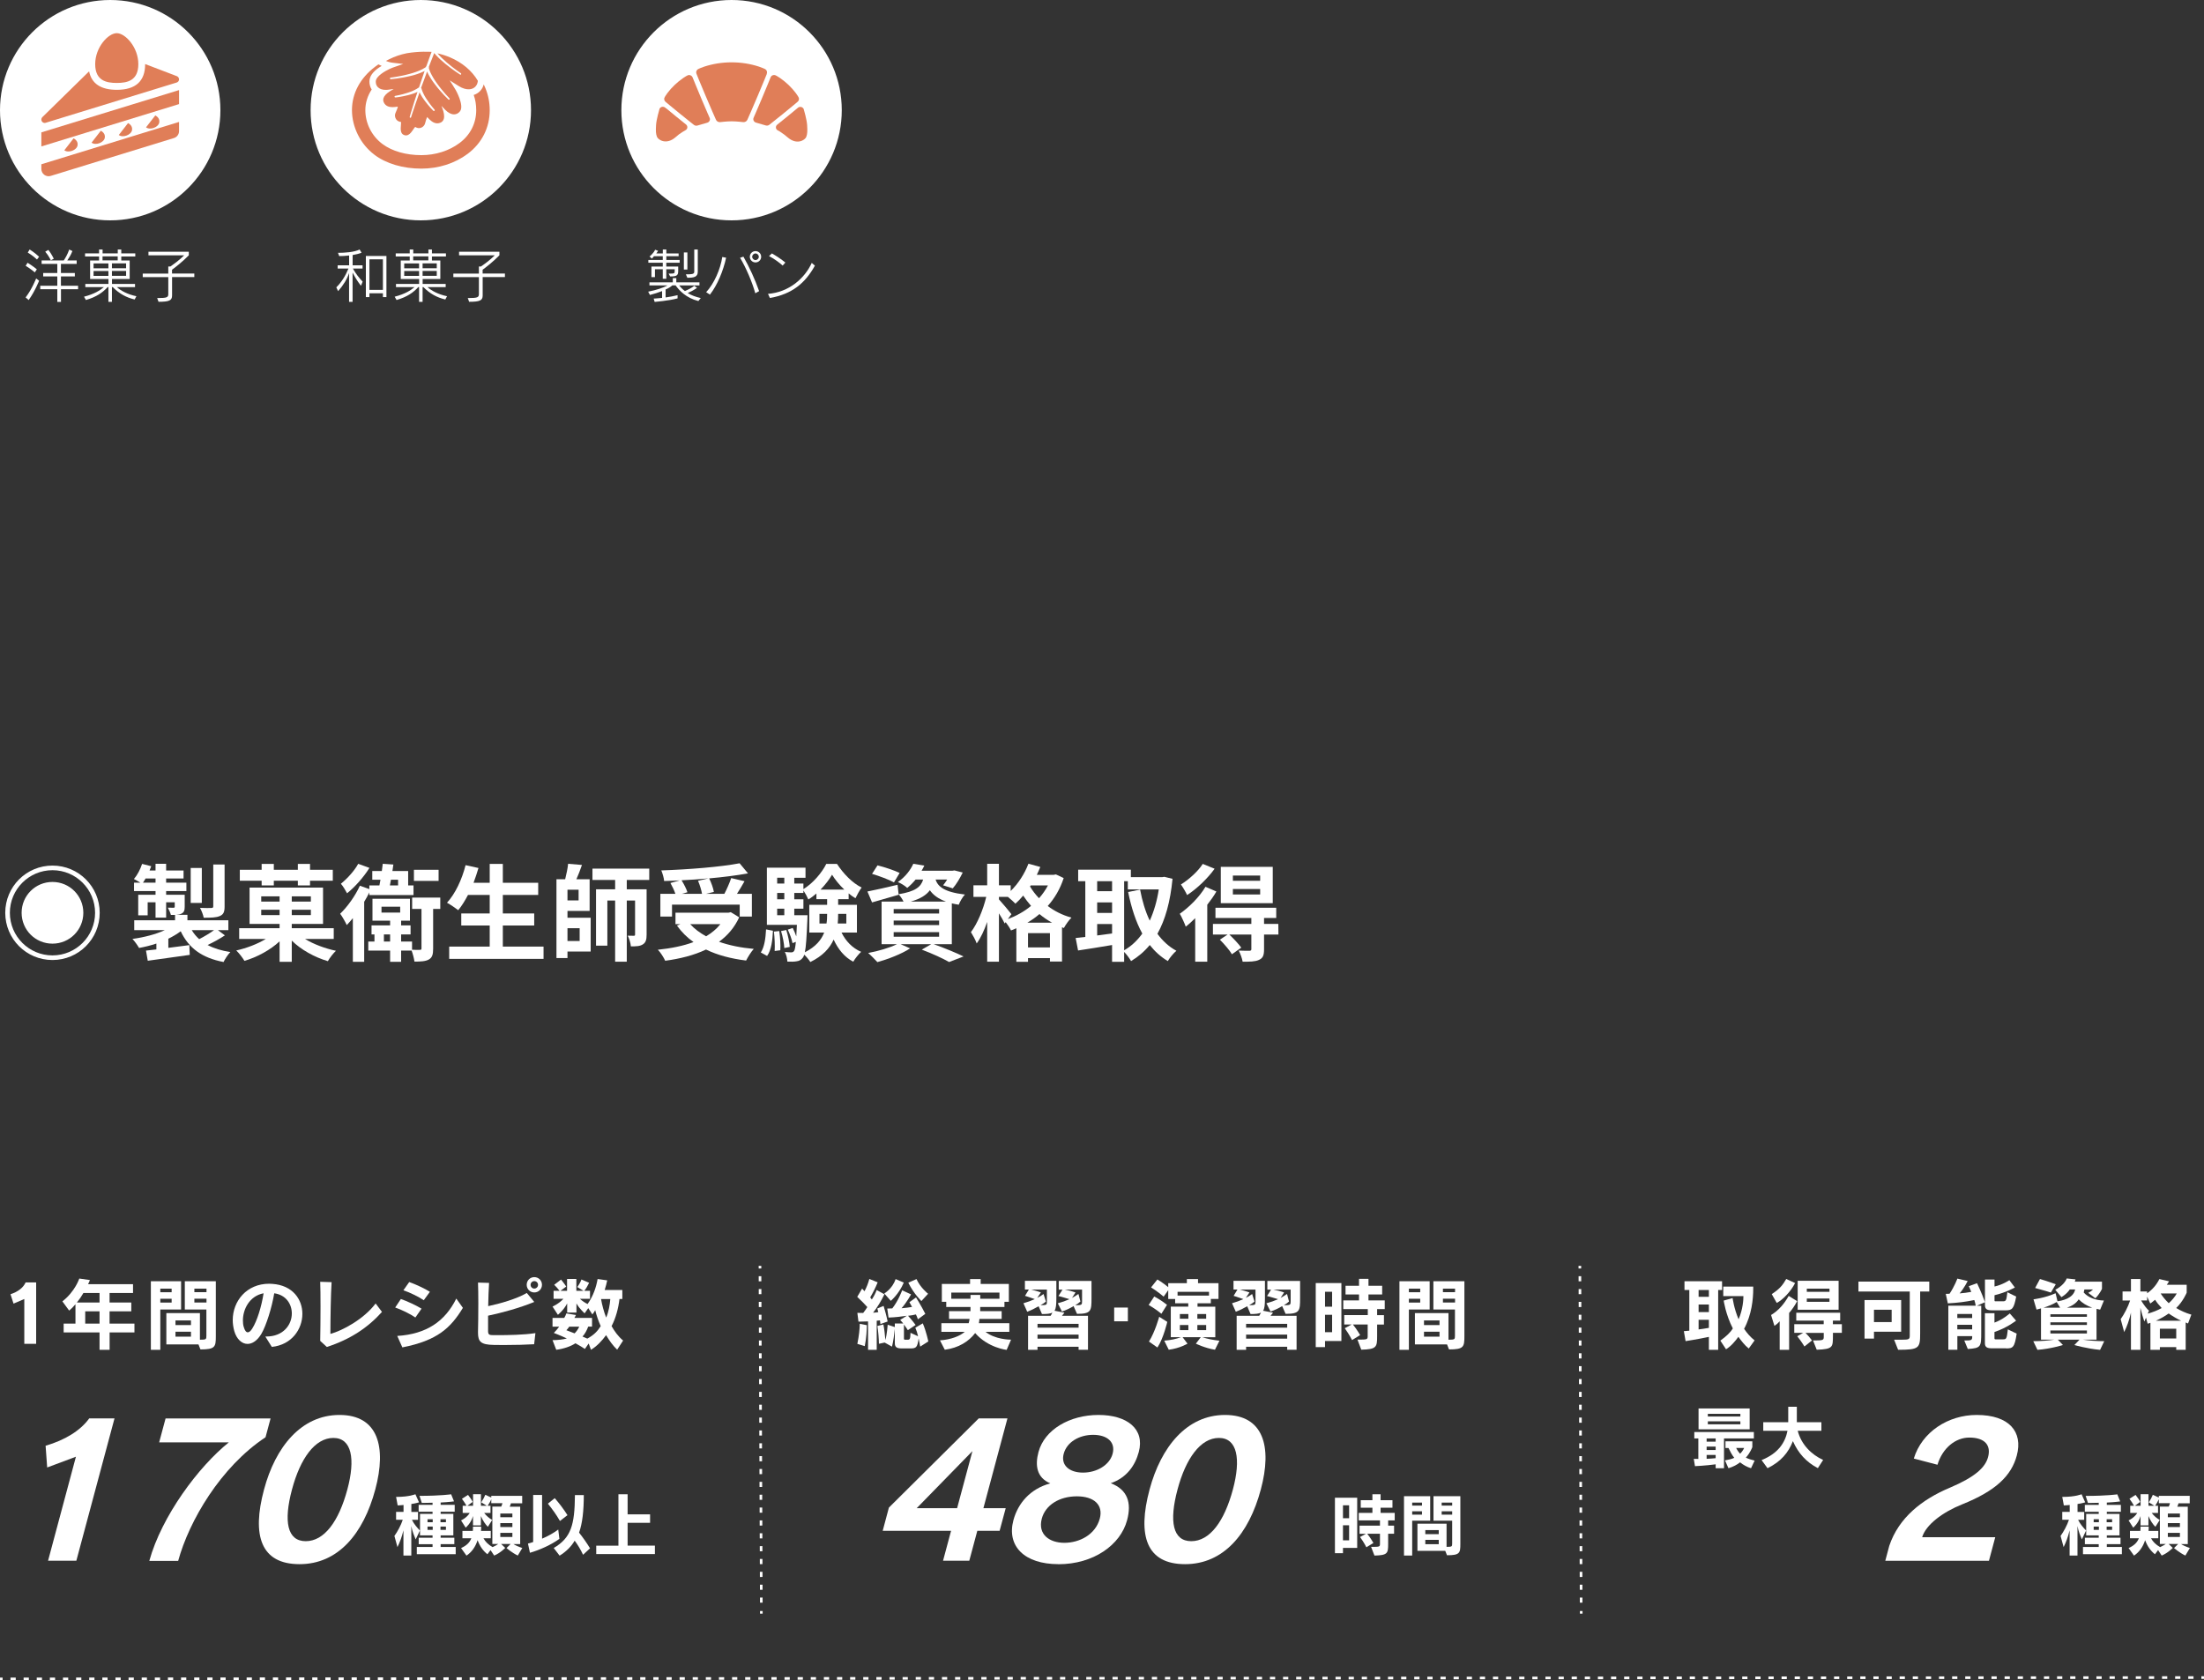 <?xml version="1.0" encoding="UTF-8"?>
<svg id="_レイヤー_2" data-name="レイヤー 2" xmlns="http://www.w3.org/2000/svg" viewBox="0 0 420 320.25">
  <rect x="0" y="0" width="420" height="320.25" fill="#333333" stroke="none"/>
  <defs>
    <style>
      .cls-1 {
        stroke-dasharray: 0 0 1 1.5;
      }

      .cls-1, .cls-2, .cls-3 {
        fill: none;
        stroke: #fff;
        stroke-miterlimit: 10;
        stroke-width: .5px;
      }

      .cls-2 {
        stroke-dasharray: 0 0 .98 1.47;
      }

      .cls-4 {
        fill: #e07e58;
      }

      .cls-4, .cls-5 {
        stroke-width: 0px;
      }

      .cls-5 {
        fill: #fff;
      }
    </style>
  </defs>
  <g id="object">
    <g>
      <g>
        <path class="cls-5" d="m6.62,51.91c-.64-.58-1.73-1.25-1.73-1.25l.36-.58s1.04.63,1.77,1.26l-.39.58Zm-1.16,5.28l-.58-.5c1.2-1.54,2.01-3.62,2.01-3.62l.56.44s-.79,2.02-1.99,3.68Zm1.59-7.73c-.81-.77-1.76-1.32-1.76-1.32l.36-.59s.97.59,1.8,1.39l-.4.52Zm4.57,5.67v2.42h-.7v-2.42h-3.25v-.66h3.25v-1.78h-2.69v-.66h2.69v-1.73h-2.99v-.66h4.22c.27-.4.72-1.14,1.04-2.08l.61.29c-.32.83-.71,1.36-.98,1.79h1.79v.66h-3v1.73h2.65v.66h-2.65v1.78h3.27v.66h-3.27Zm-1.93-5.52s-.41-.89-1.07-1.64l.6-.34c.57.71,1.03,1.68,1.03,1.68l-.57.31Z"/>
        <path class="cls-5" d="m25.65,57.08c-1.56-.37-2.9-1.08-4.18-2.37h-.14v2.82h-.67v-2.82h-.14c-.93,1.03-2.14,1.89-4.15,2.47l-.36-.63c1.97-.51,3.01-1.18,3.79-1.83h-3.54v-.6h4.41v-.94h-3.5v-3.53h1.71v-.76h-2.67v-.6h2.67v-.74h.67v.74h2.89v-.74h.67v.74h2.67v.6h-2.67v.76h1.6v3.53h-3.37v.94h4.39v.6h-3.47c.82.73,2.09,1.4,3.73,1.74l-.33.62Zm-4.99-6.87h-2.83v.93h2.83v-.93Zm0,1.44h-2.83v.93h2.83v-.93Zm1.77-2.78h-2.89v.76h2.89v-.76Zm1.6,1.33h-2.7v.93h2.7v-.93Zm0,1.44h-2.7v.93h2.7v-.93Z"/>
        <path class="cls-5" d="m32.79,52.82v3.51c0,.96-.58,1.19-2.58,1.19l-.26-.71c1.91,0,2.12-.13,2.12-.79v-3.2h-4.87v-.67h4.87v-1.36h.4c.52-.36,1.69-1.18,2.63-2.13h-6.81v-.68h7.69v.68c-1.2,1.23-2.57,2.29-3.2,2.75v.73h4.25v.67h-4.25Z"/>
      </g>
      <g>
        <path class="cls-5" d="m68.77,54.45c-.76-.99-1.12-1.63-1.58-2.5v5.59h-.67v-5.49c-.39,1.18-1.09,2.32-2.09,3.44l-.34-.72c1-.99,1.74-2.18,2.31-3.58h-2.05v-.62h2.18v-1.87c-.72.09-1.4.11-1.89.11l-.23-.62c1.31,0,3.07-.12,4.12-.63l.37.61c-.51.2-1.1.34-1.7.44v1.96h1.89v.62h-1.84c.63,1.09,1.11,1.69,1.86,2.49l-.32.77Zm4.2,2.18v-.73h-2.57v.73h-.68v-7.84h3.92v7.84h-.68Zm0-7.2h-2.57v5.82h2.57v-5.82Z"/>
        <path class="cls-5" d="m84.85,57.08c-1.56-.37-2.9-1.08-4.18-2.37h-.14v2.82h-.67v-2.82h-.14c-.93,1.03-2.14,1.89-4.15,2.47l-.36-.63c1.97-.51,3.01-1.18,3.79-1.83h-3.54v-.6h4.41v-.94h-3.5v-3.53h1.71v-.76h-2.67v-.6h2.67v-.74h.67v.74h2.89v-.74h.67v.74h2.67v.6h-2.67v.76h1.6v3.53h-3.37v.94h4.39v.6h-3.47c.82.73,2.09,1.4,3.73,1.74l-.33.62Zm-4.99-6.87h-2.83v.93h2.83v-.93Zm0,1.44h-2.83v.93h2.83v-.93Zm1.77-2.78h-2.89v.76h2.89v-.76Zm1.6,1.33h-2.7v.93h2.7v-.93Zm0,1.44h-2.7v.93h2.7v-.93Z"/>
        <path class="cls-5" d="m91.98,52.82v3.51c0,.96-.58,1.19-2.58,1.19l-.26-.71c1.91,0,2.12-.13,2.12-.79v-3.2h-4.87v-.67h4.87v-1.36h.4c.52-.36,1.69-1.18,2.63-2.13h-6.81v-.68h7.69v.68c-1.2,1.23-2.57,2.29-3.2,2.75v.73h4.25v.67h-4.25Z"/>
      </g>
      <g>
        <path class="cls-5" d="m133.06,57.37c-2.3-.59-3.59-1.96-4.32-2.98h-.61c-.39.33-.78.57-1.29.78v1.52c.72-.1,1.53-.24,2.28-.43v.61c-1.74.47-4.37.67-4.37.67l-.18-.63s.67-.03,1.6-.13v-1.3c-.76.3-1.43.5-2.32.74l-.33-.63c1.63-.33,2.8-.72,3.69-1.19h-3.45v-.59h4.45v-.8h.67v.8h4.41v.59h-3.85c.22.3.57.71,1.08,1.07.63-.27,1.28-.59,1.79-1l.52.4c-.7.48-1.3.77-1.78.98.74.46,1.49.72,2.49.96l-.47.58Zm-6.09-7.3v.73h2.27v.82c0,.88-.24,1.07-1.54,1.07l-.28-.54h.34c.77,0,.81-.09.81-.47v-.36h-1.6v1.81h-.67v-1.81h-1.49v1.5h-.67v-2.02h2.16v-.73h-2.75v-.52h2.75v-.72h-1.67c-.19.25-.41.46-.41.46l-.44-.41s.77-.59,1.06-1.28l.56.2c-.11.21-.22.36-.33.5h1.24v-.75h.67v.75h2.34v.53h-2.34v.72h2.54v.52h-2.54Zm3.35,1.3v-3.25h.67v3.25h-.67Zm.66,1.56l-.28-.64c1.22,0,1.6-.06,1.6-.49v-4.25h.67v4.23c0,1.03-.74,1.16-1.99,1.16Z"/>
        <path class="cls-5" d="m135.29,56.16l-.72-.47c1.52-1.64,2.72-4.38,3.07-6.71l.73.14c-.54,2.51-1.66,5.21-3.08,7.03Zm8.64-.27c-.6-2.14-1.74-4.81-2.9-6.76l.64-.21c1.13,1.99,2.2,4.31,2.99,6.57l-.73.41Zm.04-5.87c-.6,0-1.08-.48-1.08-1.08s.48-1.08,1.08-1.08,1.08.48,1.08,1.08-.48,1.08-1.08,1.08Zm0-1.71c-.34,0-.63.29-.63.63s.29.63.63.63.63-.29.63-.63-.29-.63-.63-.63Z"/>
        <path class="cls-5" d="m146.72,56.8l-.37-.79c4-.3,7.01-2.97,8.34-5.9l.6.52c-1.86,3.37-4.38,5.43-8.58,6.17Zm2.43-6.18c-.73-.67-1.78-1.38-2.6-1.81l.54-.51c.83.47,1.78,1.09,2.57,1.74l-.51.58Z"/>
      </g>
      <circle class="cls-5" cx="21" cy="21" r="21"/>
      <circle class="cls-5" cx="80.19" cy="21" r="21"/>
      <circle class="cls-5" cx="139.41" cy="21" r="21"/>
      <g>
        <polygon class="cls-4" points="7.88 25.23 7.88 27.91 34.12 19.84 34.12 17.17 7.88 25.23"/>
        <path class="cls-4" d="m7.88,32.21c0,.44.21.85.56,1.11.35.26.81.34,1.22.21l23.49-7.22c.58-.18.97-.71.97-1.32v-1.75L7.88,31.31v.9Z"/>
        <path class="cls-4" d="m14.78,27.71c.17-.92-.76-1.34-.76-1.34l-1.76,2.27c.76.59,2.35,0,2.52-.92Z"/>
        <path class="cls-4" d="m19.97,26.26c.17-.92-.76-1.34-.76-1.34l-1.76,2.27c.76.59,2.35,0,2.52-.92Z"/>
        <path class="cls-4" d="m25.16,24.8c.17-.92-.76-1.34-.76-1.34l-1.76,2.27c.76.59,2.35,0,2.52-.92Z"/>
        <path class="cls-4" d="m30.35,23.34c.17-.92-.76-1.34-.76-1.34l-1.76,2.27c.76.59,2.35,0,2.52-.92Z"/>
        <path class="cls-4" d="m8.71,23.4l24.96-7.67c.26-.08.45-.32.45-.59,0-.27-.16-.52-.41-.62l-6.05-2.31s0,.01,0,.02c0,3.25-1.82,4.89-5.4,4.89-3.04,0-4.81-1.18-5.28-3.52l-8.91,8.73c-.21.21-.25.53-.1.79.15.26.46.37.74.29Z"/>
        <path class="cls-4" d="m22.25,15.81c1.93,0,4.11-.38,4.11-3.59s-2.48-5.9-4.11-5.9-4.11,2.7-4.11,5.9,2.18,3.59,4.11,3.59Z"/>
      </g>
      <g>
        <path class="cls-4" d="m71.35,29.5c2.27,1.7,5.45,2.64,8.95,2.64,3.26,0,6.39-1,8.82-2.82,2.71-2.03,4.2-4.99,4.2-8.32,0-1.47-.28-2.88-.81-4.17-.1-.25-.21-.5-.33-.74,0,0,0,0,0,0,0,0,0,0,0-.01-.2.83-.75,1.5-1.53,1.87-.12.06-.25.11-.38.15.32.89.48,1.86.48,2.89,0,2.51-1.13,4.74-3.18,6.27-1.99,1.49-4.57,2.31-7.28,2.31-2.95,0-5.58-.76-7.42-2.13-2.04-1.53-3.25-3.94-3.25-6.45,0-1.39.42-2.73,1.21-3.93-.29-.45-.44-.99-.43-1.57.02-.92.62-1.78,1.79-2.59.17-.11.35-.23.54-.34h0s0,0,0,0l-.62-.29c-.2.14-.4.28-.6.43-2.86,2.14-4.44,5.09-4.44,8.29s1.6,6.49,4.28,8.5Z"/>
        <path class="cls-4" d="m74.78,12.91c-.18.07-.37.16-.58.25-.77.37-2.56,1.34-2.59,2.37,0,.17.02.33.05.47.07.26.21.49.41.67.33.3.82.46,1.43.46.15,0,.32,0,.49-.03.16-.02.36-.05.59-.08.07-.01.15-.02.24-.03h.11s.09-.01.09-.01c-2.03,1.05-2.16,1.94-1.89,2.52.34.75,1.04.92,1.67.92.31,0,.59-.04.82-.07.05,0,.1-.01.16-.02h.04s0,0,0,0c-.04.19-.15.56-.46,1.22-.16.34-.12.79.1,1.14.16.25.39.42.67.5.09.03.19.05.3.07,0,0,0,0,0,0,0,.16-.01.41-.03.6-.06.7-.14,1.65.64,1.89.11.04.22.06.33.06.14,0,.28-.03.41-.1.4-.19.69-.62.97-1.03.07-.1.15-.22.23-.33.05-.06.1-.12.15-.16,0,0,0,0,0,0,.22.15.47.23.71.23.17,0,.35-.04.51-.12.32-.16.57-.45.65-.77.16-.64.29-.99.38-1.18,0-.02.02-.03.02-.05,0,0,0,0,0,0,.05.05.1.1.14.15.37.4,1,1.06,1.8,1.06.21,0,.44-.05.67-.16.27-.14.47-.37.56-.68.17-.56-.01-1.33-.27-2.03-.03-.08-.06-.16-.1-.24-.03-.07-.05-.14-.07-.21.11.11.22.23.3.31.15.16.29.31.41.43.56.57,1.14.87,1.68.87.2,0,.4-.04.59-.13.21-.1.4-.26.56-.47.83-1.09-.8-4-.82-4.03-.19-.33-.45-.73-.69-1.12-.11-.17-.24-.37-.37-.58-.02-.03-.03-.05-.05-.08,0-.02-.02-.04-.03-.06.21.13.47.3.78.49l.89.56c.78.5,1.42.64,1.9.64.19,0,.35-.02.49-.05.14-.03.26-.08.36-.12.48-.23.81-.67.9-1.21.01-.08.02-.16.03-.24-1.13-1.92-2.99-3.48-5.29-4.46-.76-.32-1.56-.58-2.4-.77,0,0,0,0,0,0,0,0,0,0-.01,0,.05.05.09.11.15.16.1.12.22.24.34.37.12.13.26.26.4.4.28.27.59.55.91.83.64.55,1.3,1.06,1.81,1.43.25.19.47.34.62.44.15.11.24.17.24.17.07.05.08.14.04.21-.03.04-.08.06-.12.06-.03,0-.06,0-.08-.03,0,0-.09-.06-.24-.16-.15-.1-.37-.25-.64-.43-.52-.36-1.21-.87-1.87-1.41-.33-.27-.65-.55-.95-.82-.15-.14-.29-.27-.42-.4-.13-.13-.25-.25-.36-.37-.11-.11-.21-.23-.3-.33-.05-.06-.09-.11-.13-.16,0,0,0,0-.01-.01h0s0-.01,0-.01c0,0,0,0,0,0h0s0,0,0,0c-.06.16-.13.32-.19.48-.22.54-.44,1.11-.66,1.69-.06.15-.11.3-.17.45.03.08.03.16-.01.23,0,.03.02.05.02.09.01.05.03.1.04.15.02.05.04.11.07.18s.05.13.08.2c.01.03.03.07.04.11.02.04.04.07.05.11.08.15.14.32.24.49.1.17.19.35.3.53.11.18.22.37.35.56.12.19.25.38.39.56.13.19.27.37.41.55.14.18.28.35.41.52.27.34.53.64.76.9.46.52.78.85.78.85.06.06.06.15,0,.21-.03.03-.07.04-.1.04s-.08-.01-.11-.04c0,0-.34-.32-.82-.83-.24-.25-.51-.56-.8-.89-.14-.17-.29-.34-.44-.52-.15-.18-.29-.36-.43-.55-.15-.18-.28-.37-.42-.56-.14-.18-.26-.38-.38-.56-.12-.18-.23-.37-.33-.55-.11-.17-.19-.35-.27-.51-.02-.04-.04-.08-.06-.12-.02-.04-.03-.08-.05-.12-.01-.03-.02-.06-.03-.08l-.02-.05h0s0,0,0,0h0s0,0,0,0c0,0,0,0,0,0-.01.03-.02.06-.04.09-.38,1-.76,2.03-1.12,3.04.04.03.07.07.09.12,0,0,0,.01,0,.02v.02s.03.07.06.19c.02.06.04.13.07.21.03.08.07.17.11.27.05.1.09.21.15.32.06.11.12.23.18.35.07.12.14.25.22.37.08.12.15.25.24.37.16.25.33.5.5.72.17.23.33.43.47.61.14.18.26.32.35.42.09.1.14.16.14.16.05.06.05.16-.02.21-.03.02-.06.04-.1.04-.02,0-.04,0-.06-.01,0,0-.01,0-.02,0-.01,0-.03-.02-.04-.03h0s-.05-.06-.14-.15c-.09-.09-.22-.23-.38-.4-.15-.17-.33-.37-.51-.59-.18-.22-.37-.46-.56-.71-.09-.12-.18-.25-.27-.37-.09-.12-.17-.25-.25-.37-.08-.12-.15-.25-.22-.36-.06-.12-.12-.23-.18-.33-.04-.07-.07-.14-.09-.21,0-.02-.01-.03-.02-.05h0s0,0,0,0c0,0,0,0,0,0-.26.72-.5,1.42-.73,2.07-.28.81-.5,1.49-.66,1.96l-.24.75s-.04.07-.07.08c-.02,0-.04.01-.06.01-.01,0-.03,0-.04,0-.07-.02-.11-.1-.09-.17l.22-.76c.15-.48.36-1.16.61-1.98.15-.48.32-1.01.5-1.54.05-.15.1-.3.15-.46,0-.01,0-.02.01-.03h0s0,0,0,0h0s0,0,0,0c-.06.03-.12.06-.19.09-.11.05-.23.09-.35.15-.13.05-.26.09-.4.14-.14.04-.28.09-.43.13-.15.04-.29.09-.44.12-.3.08-.6.14-.88.2-.28.06-.55.1-.77.14-.23.04-.42.06-.55.08-.13.02-.2.02-.2.02h0s-.01,0-.02,0c-.07,0-.14-.06-.15-.13,0-.02,0-.04,0-.06,0,0,0,0,0,0,.02-.05.06-.1.12-.11,0,0,.08-.01.21-.04.13-.02.31-.06.53-.11.22-.05.48-.11.75-.18.27-.07.56-.16.84-.25.14-.04.28-.1.42-.14.14-.05.27-.1.4-.15.13-.06.25-.11.36-.16.11-.06.22-.11.32-.16.09-.05.18-.1.26-.14.08-.04.14-.09.19-.12.1-.07.16-.11.16-.11h.02s.05-.04.08-.05c.34-1.03.7-2.09,1.06-3.1,0-.01.01-.03.02-.04-.03.01-.05.03-.08.04-.04.02-.07.04-.11.06-.04.02-.08.03-.12.05-.17.07-.34.16-.53.23-.19.07-.39.15-.6.22-.21.06-.43.14-.65.2-.22.06-.45.12-.68.17-.23.06-.46.11-.68.15-.23.05-.45.09-.66.13-.43.08-.83.14-1.18.19-.69.09-1.16.13-1.16.13h-.02c-.08,0-.14-.06-.15-.14,0-.08.05-.15.13-.16,0,0,.45-.05,1.14-.17.34-.06.74-.13,1.16-.22.21-.05.43-.09.65-.15.22-.05.44-.11.66-.17.22-.06.44-.12.66-.19.22-.06.42-.14.62-.21.2-.07.39-.15.57-.22.18-.07.34-.16.49-.23.04-.02.08-.04.11-.05.03-.02.07-.04.1-.06.07-.04.13-.07.19-.11.06-.03.11-.06.16-.09.05-.03.09-.06.13-.09.03-.02.05-.04.07-.05.01-.07.05-.13.1-.17.04-.12.08-.24.13-.36.22-.63.45-1.25.67-1.84.05-.14.1-.28.16-.42.01-.04.03-.07.04-.11,0,0-.01,0-.02,0-.34-.01-2.31-.14-4.7.26-1.21.24-2.35.64-3.39,1.16-.2.1-.4.19-.59.3,0,0,0,0,0,0,0,0,0,0,0,0,.38.18.83.3,1.34.36l1.05.12c.29.03.56.06.78.09.03,0,.05,0,.08.01h.05c-.24.1-.52.19-.79.28-.43.14-.88.29-1.24.43Z"/>
      </g>
      <g>
        <path class="cls-4" d="m126.91,20.64s-.09-.08-.14-.12c-.17-.14-.4-.2-.62-.15-.21.05-.38.18-.47.37l-.02.08s-.57,1.92-.64,3c-.07,1.16-.05,1.68.17,2.25.21.57,1.78,1.64,3.57.06.59-.51.61-.52,1.29-.97.29-.19.56-.33.56-.33.21-.11.35-.3.37-.52.02-.22-.07-.44-.25-.58-1.28-1.02-2.55-2.06-3.8-3.1Z"/>
        <path class="cls-4" d="m134.88,21.67c-.78-1.8-1.54-3.6-2.28-5.4-.21-.51-.42-1.02-.62-1.52-.08-.19-.24-.34-.44-.41-.2-.07-.42-.04-.59.07,0,0-.31.14-.79.48-1.14.8-2.15,1.75-2.97,2.84-.31.41-.51.77-.51.77-.19.29-.13.67.14.9.24.2.48.4.73.61,1.33,1.1,2.67,2.2,4.04,3.28.21.17.43.34.64.51.19.15.44.2.68.13.62-.18,1.24-.36,1.86-.54.2-.06.36-.19.45-.37.09-.18.09-.38.01-.56-.11-.26-.23-.52-.34-.78Z"/>
        <path class="cls-4" d="m153.81,23.84c-.07-1.09-.64-3-.64-3l-.03-.08c-.09-.19-.26-.32-.47-.37-.22-.05-.45,0-.62.15-.05.04-.09.08-.14.12-1.25,1.04-2.52,2.08-3.8,3.1-.18.14-.27.36-.25.58.02.22.16.42.37.52.27.12.26.13.51.3.66.47.74.48,1.33,1,1.79,1.58,3.36.51,3.57-.06.22-.57.24-1.1.17-2.25Z"/>
        <path class="cls-4" d="m152.01,19.39c.27-.23.33-.61.14-.9,0,0-.2-.36-.51-.77-.83-1.09-1.84-2.05-2.97-2.84-.48-.33-.79-.48-.79-.48-.18-.11-.4-.13-.59-.07-.2.06-.36.21-.44.41-.21.51-.41,1.02-.62,1.52-.74,1.8-1.5,3.61-2.28,5.4-.11.26-.23.52-.34.78-.08.18-.08.39.01.56.09.18.25.31.45.37.62.18,1.24.36,1.86.54.23.07.49.02.68-.13.21-.17.43-.34.64-.51,1.36-1.08,2.71-2.17,4.04-3.28.24-.2.48-.4.73-.61Z"/>
        <path class="cls-4" d="m146.11,14.08c.07-.18.07-.39,0-.57-.08-.18-.23-.32-.41-.39,0,0-.48-.23-1.09-.43-1.64-.53-3.39-.81-5.19-.81-1.8,0-3.55.28-5.19.81-.61.2-1.09.43-1.09.43-.18.07-.33.21-.41.39-.08.18-.08.38,0,.57.15.38.31.76.46,1.14.83,2.01,1.68,4.02,2.55,6.02.23.53.47,1.06.7,1.59.13.29.44.47.77.45,0,0,1.29-.16,2.22-.16.92,0,2.22.16,2.22.16.33.02.64-.16.77-.45.24-.53.47-1.06.7-1.59.87-2,1.72-4.01,2.55-6.02.16-.38.31-.76.46-1.14Z"/>
      </g>
    </g>
    <g>
      <path class="cls-5" d="m167.77,252.37s-.03-.38-.09-.71c-.15.03-.46.06-.61.07v5.54h-1.65v-5.41c-.98.04-1.83.04-1.83.04l-.21-1.67s.45.02,1.11.02c.25-.31.54-.73.79-1.12-.34-.4-1.09-1.17-1.92-1.95l.93-1.58c.12.14.33.38.45.51.39-.71.72-1.56.92-2.34l1.59.64c-.42,1.05-.93,2.05-1.42,2.88.1.13.23.27.31.39.41-.63.71-1.21.92-1.8l1.48.81c-.63,1.3-1.33,2.45-2.16,3.51.39-.02.73-.06.99-.11-.06-.27-.12-.45-.19-.69l1.2-.49c.18.57.56,1.9.77,2.97l-1.36.48Zm-2.98,4.2l-1.41-.43c.33-1.62.45-2.88.46-3.83l1.35.27c-.02.84-.06,2.37-.4,3.99Zm10.56.08s-.14-.81-.29-1.56c-.25,1.74-.45,1.92-1.6,1.92h-1.5c-.96,0-1.44-.15-1.44-.99v-2.73c-.12,1.04-.27,2.33-.54,3.38l-1.4-.78-1.09.24c-.02-1.05-.12-2.29-.29-3.4l1.14-.29c.17.81.3,1.96.38,2.98.33-1.21.44-2.93.44-2.93l1.36.45v-.68h1.62c-.12-.15-.45-.54-.6-.69l1.26-.78c-1.02.15-2.28.3-3.48.34l-.24-1.72c.29,0,.69-.03.96-.03,1.19-1.52,1.88-3.45,1.88-3.45l1.69.78s-.79,1.5-1.81,2.64c.71-.06,1.46-.15,2-.25-.23-.44-.5-.9-.5-.9l1.26-.91s.98,1.56,1.77,3.13l-1.41,1.04c-.1-.32-.26-.68-.38-.93-.36.11-.99.2-1.5.26.73.77,1.44,1.75,1.44,1.75l-1.48.99s-.29-.49-.74-1.08v2.7c0,.2.12.2.29.2h.36c.48,0,.56-.08.6-1.32l1.44.66c-.12-.57-.3-1.1-.52-1.63l1.42-.83c.69,1.62,1.05,3.45,1.05,3.45l-1.54.98Zm-5.6-8.71l-1.24-1.41s1.56-.88,2.16-2.74l1.56.67c-.96,2.25-2.48,3.48-2.48,3.48Zm5.83.03s-1.42-1.32-2.49-3.49l1.56-.69c.74,1.66,2.21,2.8,2.21,2.8l-1.27,1.38Z"/>
      <path class="cls-5" d="m191.84,257.29s-3.55-.38-6.01-3.21c-1.21,1.59-3.15,2.84-5.79,3.18l-.92-1.79c2.08-.13,3.85-.84,4.72-1.62h-4.45v-1.65h5.2c.08-.21.15-.61.17-.82h-3.91v-1.48h4.09v-.79h-4.62v-.99h-.84v-3.4h5.38v-.93h2.02v.93h5.37v3.4h-.84v.99h-4.62v.79h4.09v1.48h-4.24c0,.27-.1.82-.1.82h5.8v1.65h-4.53c1.79,1.44,4.53,1.49,4.83,1.49h.03l-.84,1.95Zm-1.38-10.92h-9.18v1.17h3.66v-.73h1.86v.73h3.66v-1.17Z"/>
      <path class="cls-5" d="m205.54,257.27v-.58h-7.83v.58h-1.8v-6.48h4.3c.12-.18.22-.38.33-.6-.42.21-1.04.27-1.98.27l-.64-1.49c-.71.41-1.38.75-2.17,1.05l-.72-1.62c.74-.21,1.47-.48,2.16-.79-1.04-.38-1.86-.62-1.86-.62l.73-1.2h-.75v-1.66h5.99v3.33c0,1.2-.06,1.93-.35,2.37l1.89.36s-.23.33-.47.6h4.96v6.48h-1.8Zm-6.04-9.34v-2.13h-2.97c.72.18,1.23.33,1.82.54l-.69,1.04c.44-.23.83-.46,1.2-.74l.45,1.44c-.25.22-.57.45-1.02.69,1.16,0,1.21-.08,1.21-.63v-.21Zm6.04,4.39h-7.83v.73h7.83v-.73Zm0,2.05h-7.83v.78h7.83v-.78Zm-.31-3.97l-.65-1.46c-.61.38-1.35.75-2.21,1.04l-.79-1.57c.83-.23,1.54-.48,2.22-.79-1.04-.33-2.1-.6-2.1-.6l.77-1.21h-.71v-1.66h6.24v3.3c0,2.4-.06,2.97-2.77,2.97Zm.97-2.47v-2.13h-3.27c.73.15,1.32.3,2.02.54l-.66,1.04c.41-.23.81-.46,1.22-.75l.38,1.44c-.26.24-.59.48-.99.71,1.27,0,1.3-.08,1.3-.75v-.09Z"/>
      <path class="cls-5" d="m212.32,251.84v-2.62h2.61v2.62h-2.61Z"/>
      <path class="cls-5" d="m221.32,250.4c-1.2-.99-2.43-1.67-2.43-1.67l1.07-1.62s1.21.62,2.43,1.59l-1.07,1.7Zm-.75,6.44l-1.62-1.14c1.17-1.85,1.95-4.72,1.95-4.72l1.54.97s-.71,3.12-1.88,4.89Zm10.96.42c-1.95-.32-3.64-1.16-3.64-1.16l.93-1.23h-3.46l.93,1.23s-1.39.87-3.57,1.16l-.86-1.73c1.25-.1,2.25-.31,3.18-.66h-1.93v-5.83h3.33v-.64h-2.5v-.81h-1.32v-1.68l-.87,1.23c-1.12-.97-2.4-1.76-2.4-1.76l1.2-1.51s.92.51,2.07,1.46v-.75h3.55v-.79h2.13v.79h3.9v3h-1.46v.83h-2.54v.64h3.39v5.83h-2.46c.99.32,2.08.53,3.25.66l-.86,1.73Zm-1.14-11.04h-5.99v.72h5.99v-.72Zm-3.93,4.23h-1.62v.9h1.62v-.9Zm0,2.1h-1.62v.97h1.62v-.97Zm3.39-2.1h-1.68v.9h1.68v-.9Zm0,2.1h-1.68v.97h1.68v-.97Z"/>
      <path class="cls-5" d="m245.29,257.27v-.58h-7.83v.58h-1.8v-6.48h4.3c.12-.18.22-.38.33-.6-.42.21-1.04.27-1.98.27l-.64-1.49c-.71.41-1.38.75-2.17,1.05l-.72-1.62c.74-.21,1.47-.48,2.16-.79-1.04-.38-1.86-.62-1.86-.62l.73-1.2h-.75v-1.66h5.99v3.33c0,1.2-.06,1.93-.35,2.37l1.89.36s-.23.33-.47.6h4.96v6.48h-1.8Zm-6.04-9.34v-2.13h-2.97c.72.18,1.23.33,1.82.54l-.69,1.04c.44-.23.83-.46,1.2-.74l.45,1.44c-.25.22-.57.45-1.02.69,1.16,0,1.21-.08,1.21-.63v-.21Zm6.04,4.39h-7.83v.73h7.83v-.73Zm0,2.05h-7.83v.78h7.83v-.78Zm-.31-3.97l-.65-1.46c-.61.38-1.35.75-2.21,1.04l-.79-1.57c.83-.23,1.54-.48,2.22-.79-1.04-.33-2.1-.6-2.1-.6l.77-1.21h-.71v-1.66h6.24v3.3c0,2.4-.06,2.97-2.77,2.97Zm.97-2.47v-2.13h-3.27c.73.15,1.32.3,2.02.54l-.66,1.04c.41-.23.81-.46,1.22-.75l.38,1.44c-.26.24-.59.48-.99.71,1.27,0,1.3-.08,1.3-.75v-.09Z"/>
      <path class="cls-5" d="m252.5,255.59v1.17h-1.77v-12.21h4.89v11.04h-3.12Zm1.35-9.38h-1.35v2.84h1.35v-2.84Zm0,4.39h-1.35v3.32h1.35v-3.32Zm8.58-1.08v1.15h1.3v1.79h-1.3v2.23c0,2.07-.12,2.49-3.02,2.56l-.73-1.92c1.89,0,1.95,0,1.95-.71v-2.17h-2.81c.75.93,1.37,2.02,1.37,2.02l-1.54.95s-.51-1.05-1.39-2.26l1.32-.71h-1.42v-1.79h4.49v-1.15h-4.67v-1.65h3v-1.14h-2.57v-1.65h2.57v-1.32h1.8v1.32h2.61v1.65h-2.61v1.14h3.1v1.65h-1.44Z"/>
      <path class="cls-5" d="m268.48,249.59v7.68h-1.8v-13.06h5.76v5.38h-3.96Zm2.16-3.97h-2.16v.68h2.16v-.68Zm0,1.92h-2.16v.73h2.16v-.73Zm5.49,9.66l-.38-.96h-6.12v-5.97h6.4v5.08c1.2,0,1.23-.07,1.23-.76v-5h-4.11v-5.38h5.91v10.48c0,2.03-.12,2.51-2.94,2.51Zm-1.81-5.52h-2.96v.88h2.96v-.88Zm0,2.14h-2.96v.95h2.96v-.95Zm2.96-8.21h-2.31v.68h2.31v-.68Zm0,1.92h-2.31v.73h2.31v-.73Z"/>
    </g>
    <g>
      <path class="cls-5" d="m186.24,291.77l-1.53,5.7h-5l1.53-5.7h-13.03l1.18-4.42,17.12-17h5.47l-4.58,17.11h4.25l-1.16,4.31h-4.25Zm-.93-15.19l-10.62,10.88h7.7l2.92-10.88Z"/>
      <path class="cls-5" d="m201.71,298.13c-6.55,0-9.9-3.48-8.59-8.38.87-3.23,3.19-5.98,7.03-7.02-2.59-1.08-2.94-3.41-2.25-5.98,1.15-4.28,5.96-7.06,11.43-7.06s8.86,2.68,7.68,7.06c-.69,2.57-2.29,4.9-5.34,5.95,3.2,1.22,4.01,3.72,3.11,7.06-1.27,4.73-6.42,8.38-13.08,8.38Zm3.5-12.93c-3.35,0-5.99,1.67-6.68,4.24-.81,3.03,1.46,4.62,4.3,4.62s5.92-1.53,6.75-4.62c.69-2.57-1.06-4.24-4.37-4.24Zm3.1-11.72c-2.63,0-5.01,1.36-5.61,3.62-.58,2.16,1.06,3.58,3.68,3.58s5.06-1.43,5.64-3.58c.59-2.19-.97-3.62-3.71-3.62Z"/>
      <path class="cls-5" d="m225.83,298.13c-7.34,0-9.14-5.39-6.76-14.25,2.15-8.03,7.04-14.19,14.38-14.19s9,6.05,6.82,14.19c-2.28,8.52-7.13,14.25-14.44,14.25Zm6.45-24.06c-3.53,0-6.32,3.96-7.88,9.8-1.64,6.12-.92,9.88,2.61,9.88s6.3-3.76,7.94-9.88c1.54-5.74.86-9.8-2.67-9.8Z"/>
    </g>
    <g>
      <path class="cls-5" d="m4.63,256.14v-8.55l-2.05.88-.58-1.79c1.41-.46,2.43-1.23,2.88-2.25h2.01v11.7h-2.25Z"/>
      <path class="cls-5" d="m20.89,253.96v3.31h-1.92v-3.31h-6.84v-1.68h2.25v-3.69c-.39.46-.79.88-1.2,1.21l-1.29-1.76c2.43-1.89,3.22-4.35,3.22-4.35l2.02.29s-.13.4-.34.78h8.56v1.68h-4.47v1.82h4.14v1.68h-4.14v2.34h4.74v1.68h-4.74Zm-1.92-7.52h-3.07c-.36.63-.79,1.25-1.25,1.82h4.32v-1.82Zm0,3.5h-2.73v2.34h2.73v-2.34Z"/>
      <path class="cls-5" d="m30.55,249.59v7.68h-1.8v-13.06h5.76v5.38h-3.96Zm2.16-3.97h-2.16v.68h2.16v-.68Zm0,1.92h-2.16v.73h2.16v-.73Zm5.49,9.66l-.38-.96h-6.12v-5.97h6.4v5.08c1.2,0,1.23-.07,1.23-.76v-5h-4.11v-5.38h5.91v10.48c0,2.03-.12,2.51-2.94,2.51Zm-1.81-5.52h-2.95v.88h2.95v-.88Zm0,2.14h-2.95v.95h2.95v-.95Zm2.96-8.21h-2.31v.68h2.31v-.68Zm0,1.92h-2.31v.73h2.31v-.73Z"/>
      <path class="cls-5" d="m51.79,256.7l-1.23-1.96h.19c3.25,0,4.86-2.25,4.86-4.39,0-1.8-1.11-3.54-3.35-3.85-.46,2.76-1.53,6.15-2.44,7.71-.79,1.33-1.75,1.94-2.65,1.94-1.09,0-2.08-.92-2.52-2.43-.19-.7-.3-1.41-.3-2.1,0-3.66,2.67-6.94,6.94-6.94.21,0,.42.01.63.03,3.87.27,5.7,2.96,5.7,5.71,0,2.91-2.02,5.91-5.83,6.3Zm-5.5-5.02c0,.45.04.88.17,1.27.19.66.45.99.76.99.25,0,.56-.24.85-.72.92-1.43,1.77-4.21,2.16-6.72-2.7.51-3.94,3.06-3.94,5.18Z"/>
      <path class="cls-5" d="m62.28,256.73l-1.26-1.16c.03-1.59.06-4.17.06-6.54,0-1.94-.02-3.73-.06-4.72l2.17.07c-.15,2.16-.23,7.17-.23,9.86,2.25-.6,6.36-2.79,8.62-5.8l1.21,1.61c-2.67,2.98-6.01,5.23-10.53,6.69Z"/>
      <path class="cls-5" d="m79.16,251.12c-.96-.68-2.7-1.52-3.85-1.91l1.08-1.62c1.08.36,2.98,1.24,3.94,1.84l-1.17,1.68Zm-2.49,5.68l-.97-2.17c5.61-.35,9.13-2.82,11.25-7.12l1.26,1.77c-2.31,3.79-4.83,6.22-11.53,7.53Zm4.08-8.98c-.9-.63-2.77-1.53-3.88-1.89l1.11-1.57c1.14.39,3.03,1.26,3.94,1.86l-1.17,1.61Z"/>
      <path class="cls-5" d="m101.81,256.21c-1.47.09-3.65.15-5.83.15-.63,0-1.27,0-1.89-.02-2.44-.04-3-.6-3-2.31v-.22c.03-.97.06-3.24.06-5.45,0-1.45-.02-2.89-.06-3.9l2.11.06c-.09,1.22-.13,2.82-.17,4.43,2.21-.46,5.47-1.39,7.36-2.51l1.42,1.71c-2.85,1.17-6.19,2.07-8.8,2.62-.01,1.14-.01,2.19,0,2.98.02.69.29.72,1.05.73h.88c1.69,0,4.95-.04,7.09-.39l-.24,2.1Zm.01-9.87c-.81,0-1.45-.64-1.45-1.46s.64-1.46,1.45-1.46,1.46.64,1.46,1.46-.65,1.46-1.46,1.46Zm0-2.16c-.39,0-.71.31-.71.71s.32.71.71.71.71-.32.71-.71-.31-.71-.71-.71Z"/>
      <path class="cls-5" d="m117.63,257.27c-.87-.82-1.54-1.8-2.13-2.79-.78,1.06-1.71,2.08-2.88,2.79l-.44-1.2-.72,1.04c-.54-.35-1.09-.71-1.8-1.08-.92.6-2.22,1.05-3.66,1.24l-.71-1.84c.96,0,2.11-.13,2.73-.32-1.21-.57-2.48-1.05-2.48-1.05.35-.35.75-.83,1.02-1.2h-1.27v-1.66h2.23c.17-.29.33-.6.4-.86l1.83.3s-.12.3-.29.55h3.36v1.66h-.73c-.23.65-.66,1.47-1.09,1.89.34.13.65.27.92.4,1.29-.71,1.95-1.42,2.55-2.38-.48-1.09-.83-2.16-1.05-3.04-.22.44-.54.81-.54.81l-.78-1.2-.69.99s-.92-.78-1.56-1.88v1.74h-1.77v-1.74c-.71,1.35-1.77,2.16-1.77,2.16l-1.02-1.57s1.15-.48,2.08-1.48h-1.88v-1.52h1.14c-.33-.44-.65-.79-1.02-1.15l1.3-.99c.56.66.99,1.33.99,1.33l-1.1.81h1.26v-2.26h1.77v2.26h1.38l-1.2-.72c.31-.42.66-1.02.79-1.44l1.46.63c-.27.58-.58,1.11-.92,1.53h1.09v1.52h-1.93c.46.42.92.73,1.47,1,1.11-1.57,1.65-3.27,1.91-4.77l1.83.26c-.09.45-.3,1.28-.48,1.83h3.36v1.72h-.54c-.21,1.75-.7,3.64-1.51,5.17.55.96,1.23,1.94,2.2,2.75l-1.14,1.75Zm-9.15-4.41c-.12.2-.38.51-.55.68.24.09,1.03.39,1.56.6.33-.29.74-.9.89-1.28h-1.89Zm6.06-5.26c.18,1.08.52,2.37.97,3.53.47-1.04.72-2.51.79-3.53h-1.77Z"/>
    </g>
    <g>
      <path class="cls-5" d="m9.16,297.47l5.31-19.82-5.48,2.05-.3-4.14c3.67-1.08,6.6-2.85,8.31-5.21h4.82l-7.27,27.12h-5.4Z"/>
      <path class="cls-5" d="m33.96,297.51h-5.51c2.36-8.55,9.39-17.97,15.16-22.6h-13.28l1.22-4.55h20.01l-.96,3.58c-8.57,5.67-14.57,15.96-16.65,23.57Z"/>
      <path class="cls-5" d="m57.08,298.13c-7.34,0-9.14-5.39-6.76-14.25,2.15-8.03,7.04-14.19,14.38-14.19s9,6.05,6.82,14.19c-2.28,8.52-7.13,14.25-14.44,14.25Zm6.45-24.06c-3.53,0-6.32,3.96-7.88,9.8-1.64,6.12-.92,9.88,2.61,9.88s6.3-3.76,7.94-9.88c1.54-5.74.86-9.8-2.67-9.8Z"/>
    </g>
    <g>
      <path class="cls-5" d="m79.21,293.41c-.27-.66-.65-1.54-.83-2.55v5.63h-1.5v-4.81c-.3,1.26-.68,2.26-1.14,3.2l-.58-2.13c.56-.77,1.27-2.07,1.59-3.08h-1.27v-1.5h1.42v-1.32c-.17.01-.35.04-.55.05-.18.01-.38.01-.57.03l-.3-1.62h.09c2.43,0,3.59-.51,3.59-.51l.69,1.55s-.74.22-1.46.31v1.52h1.27v1.5h-1.16c.42.86,1,1.49,1.52,2.04l-.81,1.7Zm.22,2.82v-1.38h3v-.53h-2.64v-1.23h2.64v-.44h-2.39v-4.1h2.39v-.42h-2.65v-1.31h2.65v-.4c-.6,0-1.29.04-2.05.04l-.44-1.35c4.08,0,6.03-.3,6.03-.3l.55,1.35s-.81.13-2.55.22v.44h2.68v1.31h-2.68v.42h2.42v4.1h-2.42v.44h2.61v1.23h-2.61v.53h2.87v1.38h-7.41Zm3.03-6.66h-.99v.57h.99v-.57Zm0,1.4h-.99v.62h.99v-.62Zm2.52-1.4h-1.04v.57h1.04v-.57Zm0,1.4h-1.04v.62h1.04v-.62Z"/>
      <path class="cls-5" d="m98.68,296.49c-1.1-.52-2.16-1.43-2.16-1.43l.79-.78h-1.82l.79.75s-.91.96-2.11,1.46l-.69-1.04-.6.79c-.83-.66-1.44-1.51-1.87-2.68-.43,1.33-1.16,2.31-2.12,2.94l-1.03-1.44c.96-.43,1.62-.99,1.96-1.87h-1.7v-1.4h1.98c.03-.26.03-.57.03-.81h1.56c0,.23,0,.56-.03.81h1.86v1.4h-1.39c.34.64.92,1.23,1.74,1.69.48-.22.86-.44,1.08-.6h-1.13v-7.12h1.69c.09-.17.19-.46.23-.65h-2.12v-.75c-.19.46-.47.9-.7,1.24h.55v1.37h-1.2c.43.56.94,1,1.52,1.33l-.82,1.31c-.48-.46-.96-1.18-1.33-2.05v1.78h-1.5v-1.79c-.39,1.42-1.4,2.22-1.4,2.22l-.88-1.38s1.09-.48,1.65-1.42h-1.34v-1.37h.73c-.22-.39-.53-.87-.87-1.33l1.16-.74c.35.43.7.94.88,1.34l-1.01.73h1.09v-2.2h1.5v2.2h1.13l-1.07-.65c.31-.47.6-1.01.77-1.44l1.14.52v-.32h5.89v1.42h-2.15c-.04.2-.16.49-.23.65h2v7.12h-1.29c.31.21.99.52,1.69.75l-.87,1.46Zm-1.04-8.01h-2.3v.7h2.3v-.7Zm0,1.82h-2.3v.75h2.3v-.75Zm0,1.86h-2.3v.79h2.3v-.79Z"/>
      <path class="cls-5" d="m100.99,295.97l-.38-1.77s.56-.12.99-.29v-8.97h1.7v8.33c1.12-.47,2.27-1.12,3.08-1.74l.22,1.78c-1.55,1.11-3.64,2.08-5.62,2.65Zm5.71-6.08c-.7-1.22-1.46-2.26-2.29-3.29l1.3-1.05c.85.96,1.72,2.12,2.43,3.24l-1.44,1.11Zm4.42,6.47c-.47-1.03-1.07-1.99-1.61-2.71-.61,1.07-1.59,2.07-2.87,2.86l-1.12-1.46c3.29-1.94,4-4.36,4.04-10.09h1.69c0,2.95-.26,5.38-.9,7.16.74.94,1.42,1.9,2.09,2.99l-1.33,1.23Z"/>
      <path class="cls-5" d="m113.62,296.22v-1.62h4.23v-9.8h1.75v3.83h4.28v1.62h-4.28v4.34h5.2v1.62h-11.18Z"/>
    </g>
    <g>
      <path class="cls-5" d="m255.92,295.03v1.01h-1.53v-10.58h4.24v9.57h-2.7Zm1.17-8.12h-1.17v2.46h1.17v-2.46Zm0,3.81h-1.17v2.87h1.17v-2.87Zm7.44-.94v1h1.13v1.55h-1.13v1.94c0,1.79-.1,2.16-2.61,2.22l-.64-1.66c1.64,0,1.69,0,1.69-.61v-1.89h-2.43c.65.81,1.18,1.76,1.18,1.76l-1.34.82s-.44-.91-1.21-1.96l1.14-.61h-1.23v-1.55h3.89v-1h-4.04v-1.43h2.6v-.99h-2.22v-1.43h2.22v-1.14h1.56v1.14h2.26v1.43h-2.26v.99h2.69v1.43h-1.25Z"/>
      <path class="cls-5" d="m269.11,289.83v6.66h-1.56v-11.32h4.99v4.67h-3.43Zm1.87-3.44h-1.87v.58h1.87v-.58Zm0,1.66h-1.87v.64h1.87v-.64Zm4.76,8.37l-.33-.83h-5.3v-5.17h5.55v4.41c1.04,0,1.07-.06,1.07-.66v-4.33h-3.56v-4.67h5.12v9.09c0,1.75-.1,2.17-2.55,2.17Zm-1.57-4.78h-2.56v.77h2.56v-.77Zm0,1.86h-2.56v.82h2.56v-.82Zm2.56-7.11h-2v.58h2v-.58Zm0,1.66h-2v.64h2v-.64Z"/>
    </g>
    <g>
      <line class="cls-3" x1="144.82" y1="241.27" x2="144.83" y2="241.77"/>
      <line class="cls-2" x1="144.83" y1="243.24" x2="145.08" y2="306.33"/>
      <line class="cls-3" x1="145.08" y1="307.06" x2="145.08" y2="307.56"/>
    </g>
    <g>
      <line class="cls-3" x1="301.06" y1="241.27" x2="301.06" y2="241.77"/>
      <line class="cls-2" x1="301.07" y1="243.24" x2="301.31" y2="306.33"/>
      <line class="cls-3" x1="301.32" y1="307.06" x2="301.32" y2="307.56"/>
    </g>
    <g>
      <path class="cls-5" d="m327.42,245.87v11.4h-1.77v-2.46c-2.16.46-4.44.81-4.44.81l-.33-1.9s.48-.03,1.04-.09v-7.75h-.92v-1.67h7.16v1.67h-.74Zm-1.77,0h-1.96v1.3h1.96v-1.3Zm0,2.77h-1.96v1.44h1.96v-1.44Zm0,2.91h-1.96v1.84c.61-.08,1.32-.18,1.96-.3v-1.54Zm7.59,5.47c-.77-.6-1.41-1.46-1.97-2.22-.6.83-1.41,1.8-2.35,2.37l-1.09-1.65s.06-.04.09-.06c1.02-.75,1.79-1.44,2.29-2.26-1.37-2.67-1.74-5.31-1.74-5.31l1.7-.48s.25,1.96,1.14,4.05c.84-1.93.92-3.81.92-4.42h-3.84v-1.82h5.71v.39c0,2.01-.29,4.96-1.74,7.66.54.81,1.2,1.58,2,2.21l-1.11,1.54Z"/>
      <path class="cls-5" d="m340.94,250.23v7.04h-1.8v-5.43c-.28.33-.63.63-1,.87l-.64-2.07c1.46-.88,2.5-2.13,3.36-3.64l1.61,1c-.44.83-.95,1.58-1.51,2.23Zm-2.36-1.89l-.95-1.68c1.58-1.04,2.1-1.75,2.76-2.89l1.69.78c-.84,1.65-2.4,3.24-3.51,3.79Zm10.71,5.71v.5c-.03,2.14.12,2.61-3.09,2.71l-.71-1.77c2,0,2.05-.05,2.05-.75v-.69h-3.48c.38.36.88.95,1.24,1.44l-1.44,1.15s-.6-1-1.37-1.95l1.12-.65h-1.69v-1.65h5.61v-.68h-5.23v-1.5h8.37v1.5h-1.39v.68h1.71v1.65h-1.71Zm-6.72-4.41v-5.53h7.8v5.53h-7.8Zm6.06-4.02h-4.32v.6h4.32v-.6Zm0,1.88h-4.32v.63h4.32v-.63Z"/>
      <path class="cls-5" d="m365.91,246.16v7.98c0,2.82-.18,3.13-4.2,3.13l-.76-1.92h1.39c1.51,0,1.59-.08,1.59-.87v-8.32h-9.78v-1.89h13.5v1.89h-1.74Zm-8.8,7.68v1.3h-1.8v-7.35h6.98v6.04h-5.17Zm3.37-4.2h-3.37v2.35h3.37v-2.35Z"/>
      <path class="cls-5" d="m376.74,248.87h.81v5.04c0,2.79-.03,3.04-2.56,3.21l-.67-1.62c1.47,0,1.51-.06,1.51-.83h-2.83v2.59h-1.72v-8.4h5.22c-.06-.38-.17-.77-.27-1.07-1.77.36-3.22.53-5.05.63l-.39-1.81s.36,0,.72-.02c.96-1.42,1.49-2.89,1.49-2.89l1.96.46s-.62,1.3-1.53,2.36c.79-.06,1.42-.14,2.22-.29-.24-.62-.48-1.08-.48-1.08l1.58-.57s.85,1.74,1.51,3.62l-1.5.66Zm-.92,1.57h-2.83v.78h2.83v-.78Zm0,2.07h-2.83v.87h2.83v-.87Zm6.38-2.76h-2.5c-.96,0-1.44-.15-1.44-.99v-4.88h1.82v1.33c1.58-.34,2.83-1.21,2.83-1.21l1.05,1.4s-1.7.96-3.88,1.47v.96c0,.2.04.2.29.2h1.17c.72,0,.79,0,.99-1.73l1.68.83c-.44,2.29-.74,2.62-2,2.62Zm.1,7.24h-2.61c-.96,0-1.44-.15-1.44-.99v-5.7h1.82v1.79c1.58-.55,2.92-1.75,2.92-1.75l1.2,1.38s-1.75,1.38-4.12,2.16v1.2c0,.2.12.2.29.2h1.27c.69,0,.78-.01.99-1.9l1.68.81c-.39,2.66-.73,2.82-2,2.82Z"/>
      <path class="cls-5" d="m400.16,257.28c-2.57-.24-4.86-.92-4.86-.92l.98-1.02h-4.14l.98,1.02s-2.36.74-4.86.92l-.79-1.65c1.47,0,2.94-.12,3.99-.29h-2.52v-5.96c-.52.15-.85.23-.85.23l-.58-1.96s2.16-.24,4.21-1.16l.36,1.53c.72-.09,3.01-.48,3.37-2.25h-1.03c-.6.92-1.59,1.46-1.59,1.46l-1.17-1.4s1.7-.83,2.18-2.16l1.68.18c-.04.17-.09.3-.15.43h5.19v1.38s-.45,1-1.26,1.79l-1.36-1.04c.4-.18.69-.41.92-.64h-1.65l-.13.58c.85.97,2.26,1.5,3.85,1.53l-.72,1.74c-.24-.04-.46-.09-.69-.15v5.87h-2.58c1.11.17,2.58.29,4.05.29l-.79,1.65Zm-9.34-10.92s-1.49-.48-3-.87l.92-1.71c1.56.45,3.01,1,3.01,1l-.93,1.58Zm1.11,1.8c-.81.5-1.77.85-2.53,1.09h3.19l-.66-1.09Zm5.76,2.34h-6.96v.48h6.96v-.48Zm0,1.53h-6.96v.51h6.96v-.51Zm0,1.56h-6.96v.57h6.96v-.57Zm-1.57-5.94c-.47.75-1.26,1.27-2.25,1.6h4.84c-1.08-.38-1.91-.9-2.59-1.6Z"/>
      <path class="cls-5" d="m416.96,252.26s-.14-.08-.45-.2v5.22h-1.8v-.52h-3.12v.51h-1.8v-5.14s-.29.1-.53.17l-.31-1.16-.32.74c-.25-.72-.52-1.62-.75-2.62v8.02h-1.8v-7.08c-.34,1.46-.75,2.61-1.29,3.69l-.67-2.46c.65-.88,1.42-2.38,1.8-3.55h-1.44v-1.73h1.6v-2.37h1.8v2.37h1.28v.35c1.04-.71,1.81-1.65,2.34-2.71l1.83.43s-.21.41-.42.66h3.79v1.51s-.69,1.67-2,2.92c.81.48,1.8.95,2.89,1.26l-.64,1.7Zm-6.27-4.53c-.45.39-.93.72-.93.72l-.6-1.32v.74h-1.14c.48.82,1.08,1.59,1.5,1.95l-.24.56c.9-.25,1.98-.66,2.65-1.07-.55-.6-.92-1.05-1.25-1.58Zm2.58,2.62c-.63.46-1.56,1-2.44,1.38h4.8c-.74-.34-1.71-.92-2.36-1.38Zm1.44,2.91h-3.12v1.86h3.12v-1.86Zm-2.97-6.73c.33.54.88,1.23,1.54,1.86.6-.51,1.18-1.23,1.53-1.86h-3.07Z"/>
    </g>
    <path class="cls-5" d="m359.27,297.47l.75-2.82c1.8-5.39,6.26-8.87,11.54-11.09,4.83-2.05,6.76-3.86,7.29-5.84.61-2.26-.62-3.72-3.57-3.72-2.63,0-5.1,1.98-6.07,5.18l-4.51-1.18c1.53-5.04,6.51-8.31,11.98-8.31,6.23,0,8.85,3.23,7.65,7.72-1.03,3.86-4,6.75-10.42,9.32-3.75,1.5-6.91,3.9-7.62,6.26h13.93l-1.2,4.49h-19.76Z"/>
    <g>
      <path class="cls-5" d="m396.72,293.41c-.27-.66-.65-1.53-.83-2.55v5.63h-1.5v-4.81c-.3,1.26-.68,2.26-1.14,3.2l-.58-2.13c.56-.77,1.27-2.07,1.59-3.08h-1.27v-1.5h1.42v-1.32c-.17.01-.35.04-.55.05-.18.01-.38.01-.57.03l-.3-1.62h.09c2.43,0,3.59-.51,3.59-.51l.69,1.55s-.74.22-1.46.31v1.52h1.27v1.5h-1.16c.42.86,1,1.49,1.52,2.04l-.81,1.7Zm.22,2.82v-1.38h3v-.53h-2.64v-1.23h2.64v-.44h-2.39v-4.09h2.39v-.42h-2.65v-1.31h2.65v-.4c-.6,0-1.29.04-2.05.04l-.44-1.35c4.08,0,6.03-.3,6.03-.3l.55,1.35s-.81.13-2.55.22v.44h2.68v1.31h-2.68v.42h2.42v4.09h-2.42v.44h2.61v1.23h-2.61v.53h2.87v1.38h-7.41Zm3.03-6.66h-.99v.57h.99v-.57Zm0,1.4h-.99v.62h.99v-.62Zm2.52-1.4h-1.04v.57h1.04v-.57Zm0,1.4h-1.04v.62h1.04v-.62Z"/>
      <path class="cls-5" d="m416.45,296.49c-1.1-.52-2.16-1.43-2.16-1.43l.79-.78h-1.82l.79.75s-.91.96-2.11,1.46l-.69-1.04-.6.79c-.83-.66-1.44-1.51-1.87-2.68-.43,1.33-1.16,2.31-2.12,2.94l-1.03-1.44c.96-.43,1.62-.99,1.96-1.87h-1.7v-1.4h1.98c.03-.26.03-.57.03-.81h1.56c0,.23,0,.56-.03.81h1.86v1.4h-1.39c.34.64.92,1.23,1.74,1.69.48-.22.86-.44,1.08-.6h-1.13v-7.12h1.69c.09-.17.2-.46.23-.65h-2.12v-.75c-.2.46-.47.9-.7,1.24h.55v1.37h-1.2c.43.56.94,1,1.52,1.33l-.82,1.31c-.48-.46-.96-1.18-1.33-2.05v1.78h-1.5v-1.79c-.39,1.42-1.4,2.22-1.4,2.22l-.88-1.38s1.09-.48,1.65-1.42h-1.34v-1.37h.73c-.22-.39-.53-.87-.87-1.33l1.16-.74c.35.43.7.94.88,1.34l-1.01.73h1.09v-2.2h1.5v2.2h1.13l-1.07-.65c.31-.47.6-1.01.77-1.44l1.14.52v-.32h5.89v1.42h-2.14c-.04.2-.16.49-.23.65h2v7.12h-1.29c.31.21.99.52,1.69.75l-.87,1.46Zm-1.04-8.01h-2.3v.7h2.3v-.7Zm0,1.82h-2.3v.75h2.3v-.75Zm0,1.86h-2.3v.79h2.3v-.79Z"/>
    </g>
    <g>
      <path class="cls-5" d="m328.53,274.16v5.68h-1.59v-.74c-1.95.26-3.94.35-3.94.35l-.23-1.39s.29.01.87.01v-3.91h-.77v-1.22h11.35v1.22h-5.69Zm-4.85-1.73v-3.98h9.74v3.98h-9.74Zm3.26,1.73h-1.72v.62h1.72v-.62Zm0,1.56h-1.72v.65h1.72v-.65Zm0,1.59h-1.72v.74c.56-.03,1.21-.06,1.72-.12v-.62Zm4.71-7.84h-6.2v.52h6.2v-.52Zm0,1.44h-6.2v.57h6.2v-.57Zm2.02,8.93c-.75-.22-1.52-.66-2.08-1.12-.57.46-1.31.85-2.21,1.12l-.66-1.49c.68-.13,1.31-.26,1.77-.49-.44-.52-.83-1.31-1.1-1.87h-.58v-1.28h5.12v1.11s-.4,1.12-1.24,2c.43.22,1.08.43,1.68.57l-.69,1.46Zm-2.82-3.86c.14.32.46.8.75,1.1.33-.32.61-.74.77-1.1h-1.52Z"/>
      <path class="cls-5" d="m346.42,279.83c-2.17-1.13-3.73-2.81-4.76-5.15-.86,2.2-2.28,3.91-4.84,5.16l-1.13-1.55c3.22-1.29,4.5-3.37,4.94-5.58h-4.62v-1.64h4.76v-2.94h1.64v2.94h4.68v1.64h-4.51c.69,2.68,2.67,4.56,4.84,5.56l-1,1.55Z"/>
    </g>
    <g>
      <line class="cls-3" x1="0" y1="320" x2=".5" y2="320"/>
      <line class="cls-1" x1="2" y1="320" x2="418.75" y2="319.74"/>
      <line class="cls-3" x1="419.5" y1="319.74" x2="420" y2="319.74"/>
    </g>
    <g>
      <path class="cls-5" d="m10,164.98c4.98,0,9,4.02,9,9s-4.02,9-9,9-9-4.02-9-9,4.02-9,9-9Zm0,.88c-4.48,0-8.12,3.64-8.12,8.12s3.64,8.12,8.12,8.12,8.12-3.64,8.12-8.12-3.64-8.12-8.12-8.12Zm0,2.24c3.26,0,5.88,2.62,5.88,5.88s-2.62,5.88-5.88,5.88-5.88-2.62-5.88-5.88,2.62-5.88,5.88-5.88Z"/>
      <path class="cls-5" d="m42.86,178.28c-1.02.68-2.24,1.34-3.3,1.84,1.2.64,2.64,1.08,4.34,1.34-.46.46-1.02,1.32-1.3,1.9-4.16-.8-6.66-2.68-8.16-5.86-.7.52-1.5,1-2.36,1.42v1.74c1.3-.16,2.66-.34,4-.52l.08,1.86c-2.82.4-5.8.8-8,1.12l-.34-1.94c.58-.06,1.26-.14,1.98-.22v-1.12c-1.06.36-2.18.64-3.3.84-.28-.5-.84-1.28-1.26-1.72,2.2-.3,4.46-.88,6.18-1.68h-5.84v-1.88h7.78v-1.02h-.8c-.1-.46-.38-1-.58-1.38.46.02.94.02,1.08.02.18,0,.24-.06.24-.22v-.82h-1.64v2.92h-2.02v-2.92h-1.5v2.48h-1.8v-3.92h3.3v-.7h-4.1v-1.6h1.22c-.4-.24-.92-.54-1.24-.7.66-.76,1.22-1.84,1.56-2.88l1.74.44c-.1.28-.2.54-.32.82h1.14v-1.28h2.02v1.28h3.32v1.52h-3.32v.8h3.86v1.6h-3.86v.7h3.54v2.26c0,.76-.14,1.12-.66,1.36-.26.12-.58.18-.94.2h2.12v1.04h7.8v1.88h-2l1.34,1Zm-13.22-10.04v-.8h-1.9c-.16.28-.32.56-.5.8h2.4Zm8.82,3.86h-2.12v-6.66h2.12v6.66Zm-1.92,5.18c.38.64.86,1.22,1.42,1.72.94-.48,2.04-1.14,2.84-1.72h-4.26Zm6.26-4.5c0,1.02-.2,1.52-.92,1.82-.7.3-1.68.32-3.06.32-.1-.56-.42-1.36-.7-1.88.9.04,1.86.04,2.14.02.3,0,.38-.08.38-.34v-7.94h2.16v8Z"/>
      <path class="cls-5" d="m58.12,178.96c1.62,1,3.82,1.82,5.9,2.26-.52.48-1.2,1.36-1.54,1.98-2.52-.74-5.12-2.18-6.88-3.92v4.04h-2.32v-3.9c-1.76,1.64-4.28,3.02-6.7,3.72-.34-.58-1.04-1.5-1.56-1.98,1.98-.44,4.06-1.24,5.64-2.2h-5.08v-2.04h7.7v-.82h-5.72v-6.92h14v6.92h-5.96v.82h8v2.04h-5.48Zm-8.26-11.1h-4.16v-2.08h4.16v-1.12h2.32v1.12h4.58v-1.12h2.32v1.12h4.34v2.08h-4.34v.9h-2.32v-.9h-4.58v.9h-2.32v-.9Zm-.08,3.98h3.5v-1h-3.5v1Zm3.5,2.58v-1.02h-3.5v1.02h3.5Zm5.96-3.58h-3.64v1h3.64v-1Zm0,2.56h-3.64v1.02h3.64v-1.02Z"/>
      <path class="cls-5" d="m70.38,170.1c-.3.6-.62,1.2-.98,1.78v11.44h-2.16v-8.32c-.38.48-.78.92-1.16,1.32-.22-.5-.88-1.68-1.26-2.16,1.4-1.34,2.86-3.38,3.76-5.34l1.8.64v-.7h1.92c.06-.34.12-.7.2-1.08h-1.56v-1.66h1.82c.06-.48.12-.94.18-1.38l2.02.14c-.06.4-.12.82-.18,1.24h3v2.74h1.02v1.84h-8.42v-.5Zm.02-4.68c-1.08,1.74-2.74,3.62-4.26,4.84-.26-.5-.8-1.4-1.18-1.82,1.24-.98,2.64-2.56,3.3-3.8l2.14.78Zm13.5,7.82h-1.36v7.54c0,1.08-.14,1.72-.82,2.1-.64.36-1.54.4-2.74.4-.08-.6-.3-1.44-.54-2.1h-2v2.14h-2.1v-2.14h-4.16v-1.72h1.18v-1.36h-.56v-1.72h3.54v-.9h-3.36v-4.18h7.14v4.18h-1.68v.9h1.8v1.72h-1.8v1.36h2.08v1.56c.66.04,1.28.04,1.5.02.24,0,.3-.06.3-.28v-7.52h-1.78v-2.16h5.36v2.16Zm-11.2.7h3.56v-1.12h-3.56v1.12Zm1.64,5.52v-1.36h-1.18v1.36h1.18Zm.16-11.78c-.06.38-.14.74-.2,1.08h1.56v-1.08h-1.36Zm9.08.22h-4.7v-2.12h4.7v2.12Z"/>
      <path class="cls-5" d="m103.58,180.42v2.34h-17.98v-2.34h7.72v-4.02h-5.42v-2.3h5.42v-3.52h-4.14c-.58,1.1-1.2,2.12-1.86,2.9-.48-.38-1.54-1.1-2.14-1.42,1.56-1.68,2.86-4.44,3.54-7.16l2.46.54c-.28.96-.6,1.9-.94,2.82h3.08v-3.6h2.5v3.6h6.74v2.32h-6.74v3.52h5.98v2.3h-5.98v4.02h7.76Z"/>
      <path class="cls-5" d="m108.14,174.92h4.42v6.44h-4.42v1.24h-2.1v-15.02h1.66c.24-.96.48-2.08.56-2.94l2.64.22c-.32.94-.7,1.92-1.06,2.72h2.52v6.04h-4.22v1.3Zm2.12-5.34h-2.12v2.04h2.12v-2.04Zm-2.12,7.34v2.44h2.32v-2.44h-2.32Zm11.3-9.2v1.78h3.78v8.64c0,.92-.14,1.5-.72,1.86-.56.36-1.26.38-2.28.38-.04-.62-.32-1.5-.6-2.04.5.02,1,.02,1.16.02.18,0,.24-.06.24-.26v-6.46h-1.58v11.66h-2.22v-11.66h-1.48v8.6h-2.16v-10.74h3.64v-1.78h-4.32v-2.16h10.82v2.16h-4.28Z"/>
      <path class="cls-5" d="m140.86,174.84c-.9,1.96-2.22,3.48-3.84,4.66,1.92.68,4.16,1.14,6.62,1.36-.5.54-1.14,1.58-1.46,2.22-2.9-.36-5.48-1.04-7.64-2.1-2.3,1.1-4.96,1.76-7.78,2.14-.24-.56-.9-1.62-1.4-2.1,2.5-.26,4.82-.72,6.8-1.46-1.22-.86-2.28-1.92-3.16-3.14l.66-.28h-.94v-2.18h10.1l.44-.1,1.6.98Zm-12.8-.14h-2.22v-4.34h2.86c-.2-.62-.58-1.42-.94-2.06l1.78-.5c-1,.06-2.02.1-2.98.12-.04-.6-.32-1.5-.54-2.02,5.26-.18,11.28-.66,14.92-1.36l1.6,1.92c-2.16.4-4.74.72-7.4.96.4.8.78,1.86.9,2.58l-1.48.36h3.48c.48-.92,1-2.1,1.3-3l2.54.6c-.46.84-.98,1.66-1.44,2.4h2.84v4.34h-2.32v-2.28h-12.9v2.28Zm6.94-7.28c-1.68.16-3.42.28-5.12.36.46.74.92,1.64,1.12,2.28l-1.04.3h3.82c-.12-.7-.42-1.7-.76-2.48l1.98-.46Zm-3.48,8.72c.82.9,1.84,1.66,3.04,2.32,1.06-.64,2-1.4,2.72-2.32h-5.76Z"/>
      <path class="cls-5" d="m144.98,181.54c.68-1.02.92-2.7,1-4.4l1.32.26c-.1,1.82-.3,3.68-1.12,4.8l-1.2-.66Zm15.38-3.8c.8,1.62,2.06,2.96,3.74,3.68-.48.44-1.16,1.28-1.5,1.88-1.66-.86-2.88-2.36-3.74-4.22-.72,1.62-2.06,3.12-4.44,4.28-.24-.4-.74-1-1.16-1.4-.08.26-.16.44-.26.56-.34.46-.7.64-1.2.7-.4.08-1.04.1-1.76.06-.02-.56-.2-1.34-.48-1.84.52.06.96.08,1.22.08.24,0,.38-.06.54-.26.14-.2.24-.7.34-1.74l-.64.24c-.12-.7-.52-1.78-.9-2.58l.94-.32c.26.5.5,1.08.68,1.62.04-.6.08-1.34.12-2.2h-5.72v-10.9h7.36v1.92h-2.14v1.1h1.74v1.06c1.8-1.08,3.54-3.14,4.36-4.8h2.04c1.2,1.84,2.94,3.66,4.7,4.5-.42.56-.88,1.42-1.18,2.04-.44-.26-.88-.56-1.3-.92v1.1h-2v1.08h3.58v5.28h-2.94Zm-11.86-.28c.18,1.16.26,2.7.2,3.66l-1.08.14c.06-1,0-2.52-.14-3.7l1.02-.1Zm-.4-10.16v1.1h1.36v-1.1h-1.36Zm0,2.9v1.2h1.36v-1.2h-1.36Zm0,4.24h1.36v-1.24h-1.36v1.24Zm1.74,2.82c.32,1.04.6,2.36.66,3.22l-1.04.22c-.04-.86-.3-2.2-.62-3.24l1-.2Zm4.04-2.82s0,.52-.02.78c-.14,3.3-.26,5.22-.48,6.28,2.06-1.04,3.14-2.36,3.68-3.76h-2.84v-5.28h3.4v-1.08h-2.04v-1.08c-.5.42-1,.82-1.54,1.14-.22-.52-.6-1.22-.94-1.72v.48h-1.74v1.2h1.74v1.8h-1.74v1.24h2.52Zm3.62,1.58c.1-.6.12-1.2.12-1.78v-.06h-1.46v1.84h1.34Zm3.4-6.46c-.94-.88-1.78-1.92-2.34-2.84-.52.9-1.3,1.92-2.2,2.84h4.54Zm-1.18,4.62v.08c0,.58-.02,1.16-.08,1.76h1.64v-1.84h-1.56Z"/>
      <path class="cls-5" d="m177.92,179.96c2.04.72,4.34,1.68,5.7,2.34l-2.76,1.06c-1.14-.66-3.18-1.6-5.2-2.36l1.8-1.04h-5.84l1.82.8c-1.66,1.08-4.22,2.06-6.24,2.62-.42-.46-1.26-1.32-1.76-1.74,1.94-.36,4.12-1,5.5-1.68h-2.94v-8.12h4.18c-.24-.48-.62-1.06-.94-1.38l.02.08c-1.72.5-3.58,1.04-5.08,1.46l-.88-2.08c1.48-.28,3.62-.78,5.74-1.28l.2,1.8c3.18-.52,4.24-1.38,4.68-2.8h-1.44c-.46.56-.98,1.1-1.6,1.6-.42-.42-1.24-.9-1.78-1.12,1.44-1,2.42-2.32,2.94-3.48l2.1.34c-.16.34-.32.66-.52.98h5.9l.36-.06,1.58.4c-.52,1.08-1.24,2.28-1.9,3.02l-1.84-.58c.24-.3.52-.68.78-1.1h-2.22c.44,1.3,1.56,2.38,5.6,2.86-.44.44-.96,1.36-1.18,1.94-.48-.08-.92-.16-1.32-.26v7.78h-3.46Zm-7.56-11.78c-.92-.5-2.8-1.22-4.18-1.62l1.04-1.62c1.32.32,3.22.96,4.22,1.44l-1.08,1.8Zm-.06,5.94h8.66v-.86h-8.66v.86Zm0,2.2h8.66v-.86h-8.66v.86Zm0,2.22h8.66v-.88h-8.66v.88Zm9.96-6.7c-1.54-.56-2.46-1.3-3.06-2.16-.7.94-1.82,1.64-3.64,2.16h6.7Z"/>
      <path class="cls-5" d="m202.7,167.36c-.68,2.08-1.72,3.84-3.04,5.32,1.26.96,2.78,1.74,4.52,2.22-.48.46-1.14,1.4-1.44,1.98l-.36-.14v6.52h-2.3v-.64h-4.18v.7h-2.22v-6.4c-.34.16-.68.3-1.02.42-.22-.46-.64-1.1-1.02-1.58l-.18.26c-.24-.5-.66-1.24-1.1-1.94v9.22h-2.24v-7.58c-.56,1.6-1.24,3.08-2,4.1-.22-.66-.74-1.58-1.1-2.16,1.22-1.58,2.36-4.34,2.92-6.72h-2.44v-2.2h2.62v-4.1h2.24v4.1h2.24v1.08c1.42-1.38,2.66-3.28,3.38-5.2l2.26.62c-.2.5-.42,1-.66,1.5h3.22l.42-.08,1.48.7Zm-10.64,7.82c1.6-.6,3.12-1.44,4.42-2.52-.56-.64-1.06-1.3-1.5-1.96-.48.58-.98,1.1-1.48,1.54-.3-.32-.92-.88-1.44-1.3h-1.7v.48c.54.58,2.04,2.36,2.38,2.82l-.68.94Zm8.42.68c-.88-.48-1.68-1.04-2.4-1.64-.72.62-1.48,1.16-2.3,1.64h4.7Zm-.4,4.72v-2.72h-4.18v2.72h4.18Zm-3.66-11.82l-.14.2c.46.76,1.02,1.52,1.72,2.24.66-.74,1.24-1.56,1.7-2.44h-3.28Z"/>
      <path class="cls-5" d="m223.44,167.5c-.42,4.36-1.38,7.8-2.88,10.48.98,1.34,2.18,2.46,3.62,3.24-.54.44-1.28,1.34-1.64,1.96-1.36-.82-2.48-1.84-3.44-3.06-1.02,1.24-2.2,2.24-3.56,3.06-.3-.52-.84-1.26-1.32-1.74v1.88h-2.3v-3.2c-2.3.4-4.64.76-6.48,1.04l-.46-2.38c.54-.06,1.16-.12,1.84-.2v-10.62h-1.36v-2.2h10.04v1.42h5.98l.4-.06,1.56.38Zm-14.36.46v1.9h2.84v-1.9h-2.84Zm0,6.04h2.84v-2h-2.84v2Zm0,4.3c.92-.12,1.88-.26,2.84-.38v-1.8h-2.84v2.18Zm5.14,2.82c1.32-.74,2.48-1.82,3.46-3.18-1.22-2.22-2.08-4.9-2.7-7.92l2.28-.46c.4,2.14,1,4.16,1.84,5.92.78-1.72,1.38-3.72,1.72-5.96h-5.9v-1.56h-.7v13.16Z"/>
      <path class="cls-5" d="m231.8,169.92c-.48.84-1.08,1.68-1.74,2.52v10.86h-2.3v-8.3c-.6.6-1.2,1.16-1.8,1.62-.18-.52-.78-1.88-1.14-2.46,1.78-1.24,3.74-3.18,4.9-5.14l2.08.9Zm-.34-4.34c-1.32,1.84-3.36,3.8-5.24,5.02-.24-.54-.82-1.52-1.18-2.02,1.56-.96,3.32-2.58,4.16-3.92l2.26.92Zm12.16,12.54h-2.74v2.84c0,1.1-.2,1.66-.98,2-.74.34-1.74.34-3.1.34-.1-.64-.44-1.52-.74-2.12.84.04,1.78.04,2.04.04.28-.02.36-.1.36-.32v-2.78h-4.2c.8.76,1.78,1.8,2.28,2.5l-1.78,1.26c-.44-.76-1.46-1.94-2.3-2.78l1.48-.98h-2.8v-2.02h7.32v-1.14h-6.84v-1.94h11.58v1.94h-2.32v1.14h2.72l.02,2.02Zm-1.08-5.98h-9.9v-6.92h9.9v6.92Zm-2.4-5.26h-5.2v1h5.2v-1Zm0,2.56h-5.2v1.04h5.2v-1.04Z"/>
    </g>
  </g>
</svg>